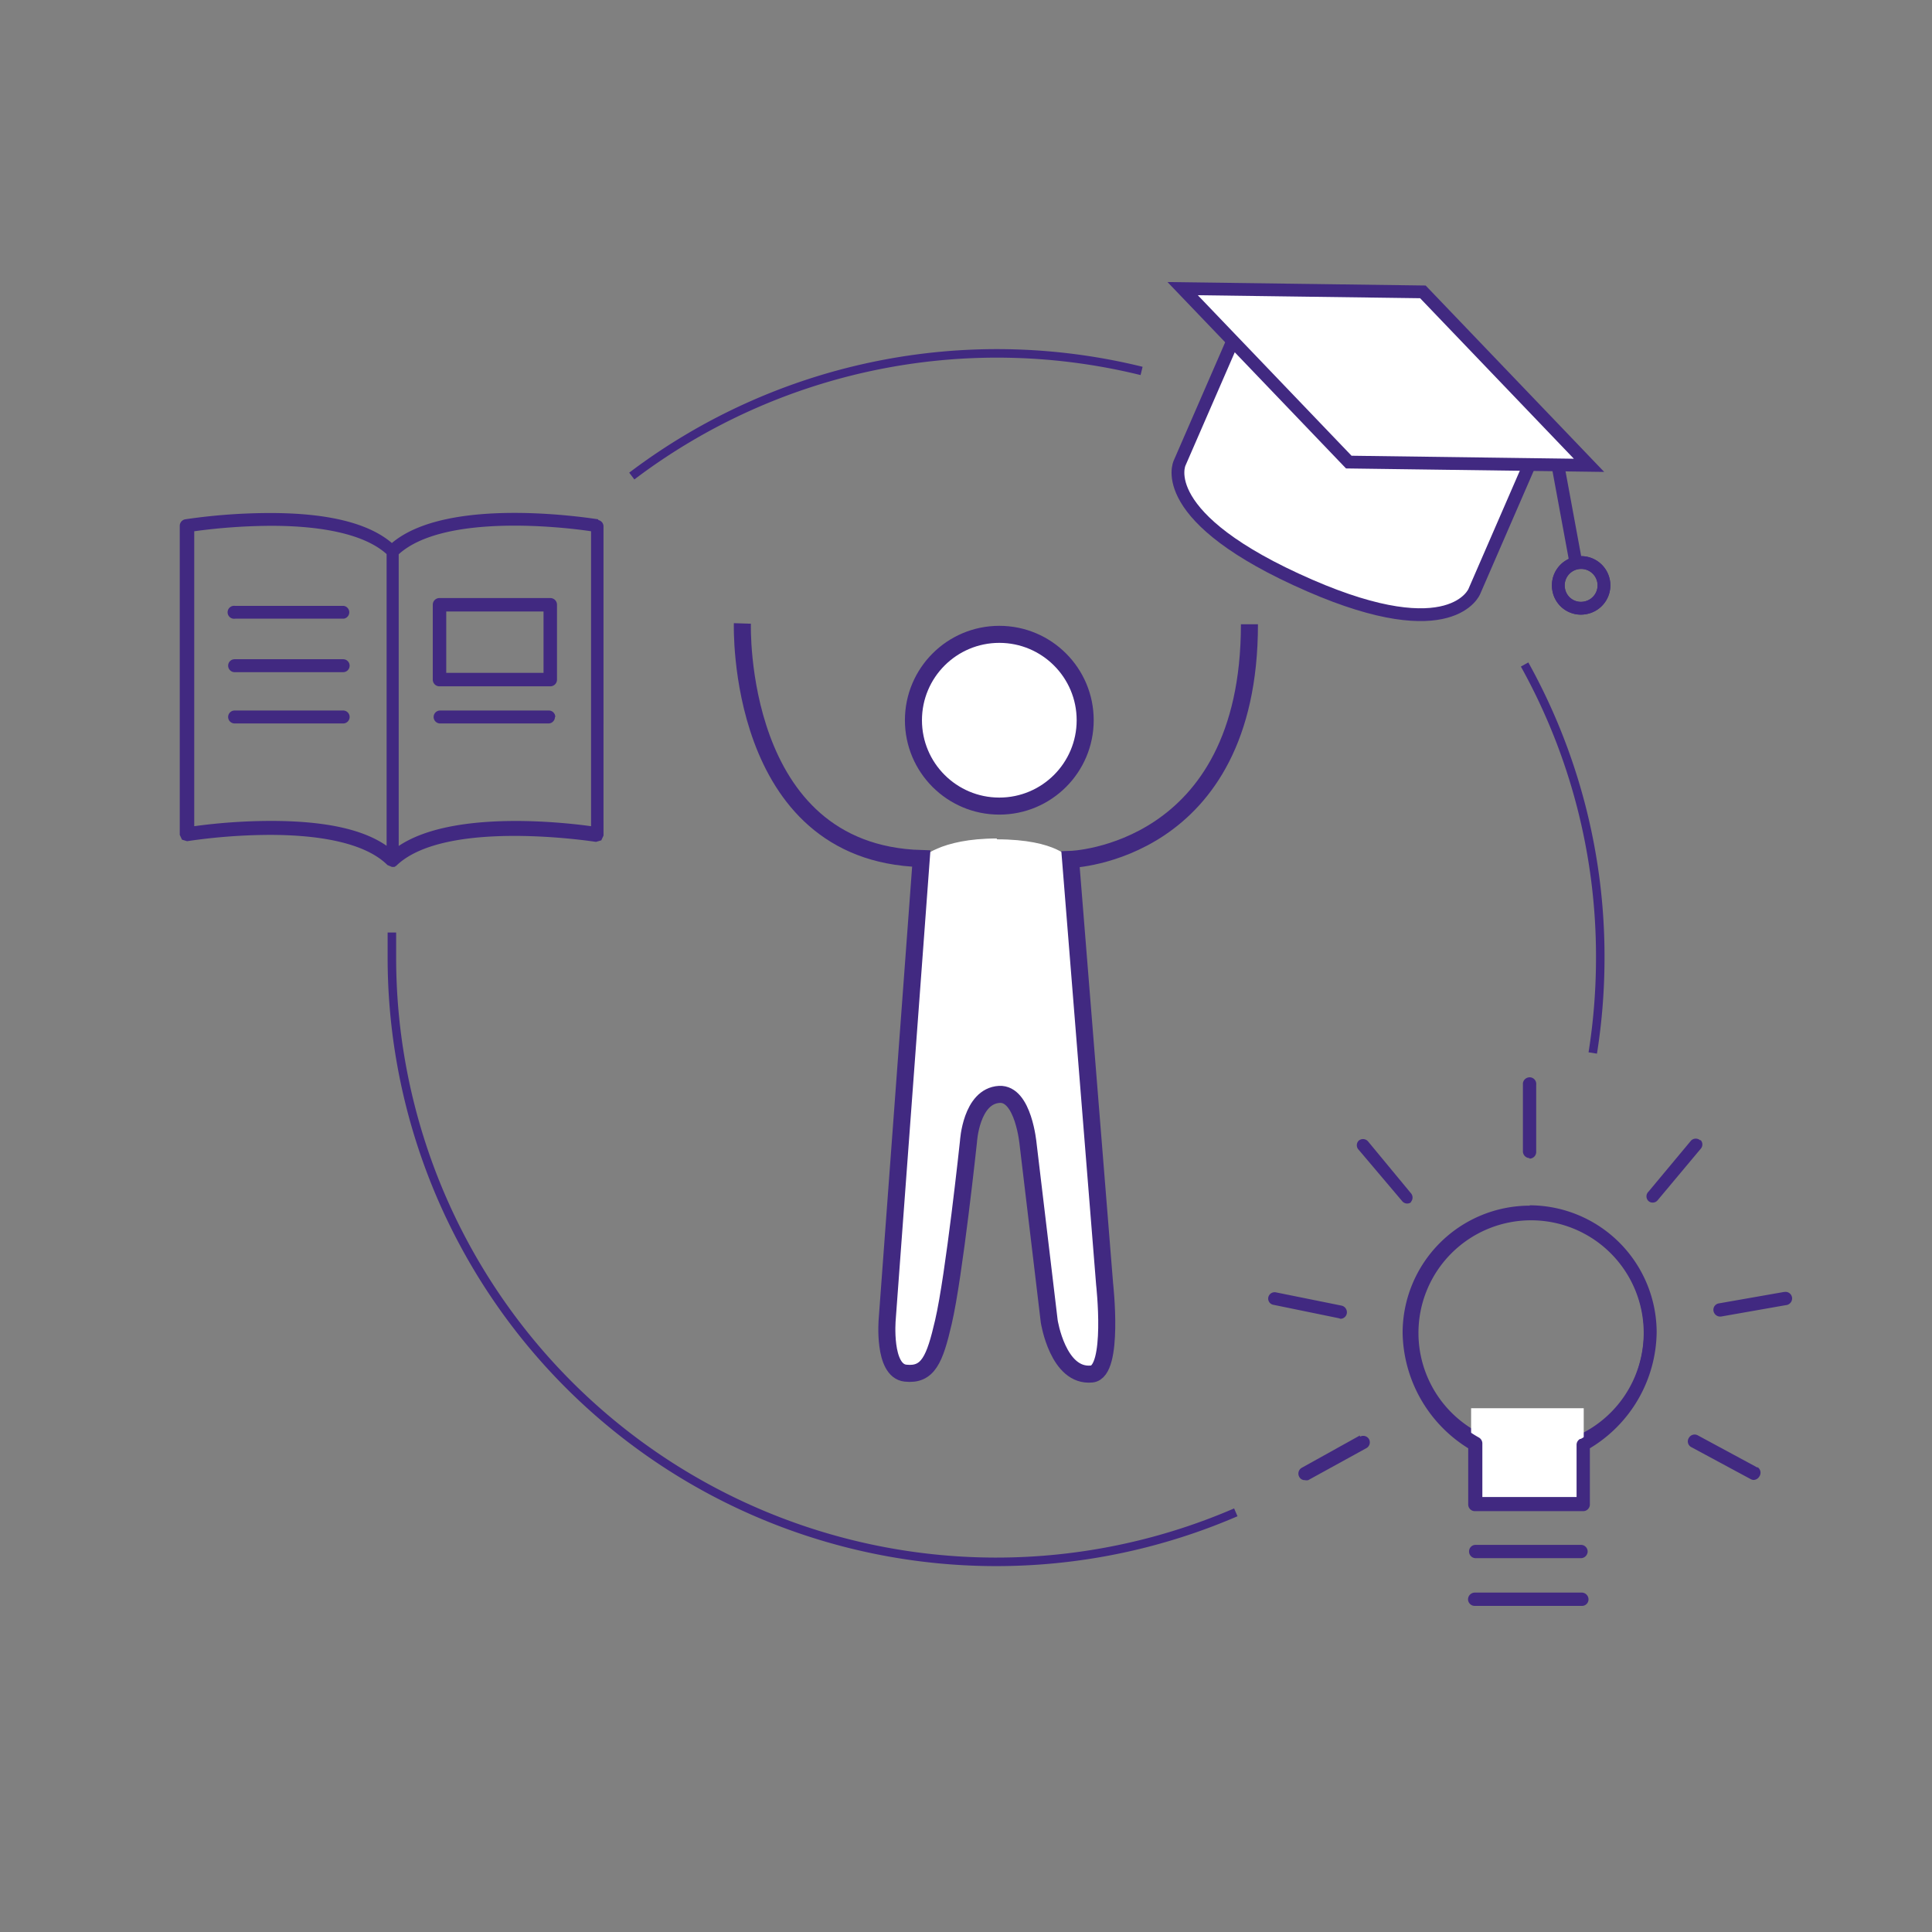 <svg id="Icons_HG_Farbe" xmlns="http://www.w3.org/2000/svg" viewBox="0 0 113.39 113.39"><rect x="0" y="0" width="113.39" height="113.39" fill="#808080" stroke="none"/><defs><style>.cls-1{fill:#fff;}.cls-2,.cls-3,.cls-5{fill:none;stroke:#412981;stroke-miterlimit:10;}.cls-2{stroke-width:0.75px;}.cls-3{stroke-width:0.5px;}.cls-4{fill:#412981;}</style></defs><title>JBF_Factsheet_ISF_Icons_240516</title><path class="cls-1" d="M72.88,18.79l-3.65,8.39s-1.53,3.2,7.65,7.19c8.35,3.63,9.65.34,9.65.34l3.65-8.4Z"/><path class="cls-2" d="M72.88,18.79l-3.65,8.39s-1.53,3.2,7.65,7.19c8.35,3.63,9.65.34,9.65.34l3.65-8.4Z"/><path class="cls-3" d="M93.48,61.8a35.66,35.66,0,0,0,.44-5.6A35.26,35.26,0,0,0,89.48,39"/><path class="cls-3" d="M23,54.73q0,.74,0,1.47A35.47,35.47,0,0,0,72.53,88.76"/><path class="cls-3" d="M67,21.77a35.5,35.5,0,0,0-29.92,6.17"/><path class="cls-4" d="M32.57,42.08a.38.38,0,0,1-.38.38H25.83a.38.38,0,0,1,0-.76h6.38a.38.38,0,0,1,.38.38m-12.07,0a.38.38,0,0,1-.38.38H13.77a.38.38,0,1,1,0-.76h6.37a.38.38,0,0,1,.38.38M13.8,35.56h6.38a.38.38,0,0,1,0,.75H13.8a.38.38,0,1,1,0-.75m6.72,3.51a.38.38,0,0,1-.38.38H13.77a.38.38,0,0,1,0-.76h6.37a.38.38,0,0,1,.38.38m14.17,9.42c-1.74-.24-8.16-.94-11.29,1.16V32.53c2.66-2.41,9.72-1.59,11.29-1.35Zm-12,1.15c-1.43-1-3.72-1.46-6.8-1.46a33.76,33.76,0,0,0-4.49.31V31.18a34.22,34.22,0,0,1,4.52-.32c3.24,0,5.58.58,6.77,1.66ZM35.12,30.48c-.37-.05-8.8-1.42-12.12,1.39-1.37-1.17-3.76-1.76-7.14-1.76a34.29,34.29,0,0,0-5,.37.39.39,0,0,0-.31.38V49l.13.28.3.09A33.76,33.76,0,0,1,15.83,49c3.36,0,5.75.61,6.91,1.77l.26.11.15,0,.11-.07c2.87-2.79,11.63-1.41,11.72-1.4l.31-.09.13-.28V30.89a.38.38,0,0,0-.32-.37"/><path class="cls-4" d="M26.19,39.49H31.9v-3.6H26.19Zm6.11.79H25.79a.39.39,0,0,1-.39-.39v-4.4a.39.39,0,0,1,.39-.39H32.3a.39.39,0,0,1,.39.39v4.4a.39.39,0,0,1-.39.39"/><path class="cls-3" d="M89.8,85.09A6.86,6.86,0,1,0,83,78.24a6.86,6.86,0,0,0,6.85,6.85"/><rect class="cls-1" x="86.34" y="82.65" width="6.61" height="5.63"/><path class="cls-4" d="M86.61,91.45h6.18a.4.4,0,0,0,.39-.39.39.39,0,0,0-.39-.39H86.61a.38.38,0,0,0-.39.39.39.39,0,0,0,.39.39Z"/><path class="cls-4" d="M92.74,84.45a.39.39,0,0,0-.21.34v3.07H87V84.71a.4.4,0,0,0-.22-.35,7.19,7.19,0,0,1-3.65-6.14,6.68,6.68,0,0,1,13.36,0,7.27,7.27,0,0,1-3.71,6.23m-3-13.69a7.47,7.47,0,0,0-7.46,7.46A8.13,8.13,0,0,0,86.17,85v3.3a.39.39,0,0,0,.38.39h6.37a.39.39,0,0,0,.39-.38h0V85a8.06,8.06,0,0,0,3.92-6.8,7.47,7.47,0,0,0-7.45-7.46"/><path class="cls-4" d="M92.84,93.47H86.55a.4.4,0,0,0-.39.39.39.39,0,0,0,.39.39h6.29a.38.38,0,0,0,.39-.38.4.4,0,0,0-.39-.4Z"/><path class="cls-4" d="M89.77,68a.39.39,0,0,0,.39-.39V63.67a.39.39,0,0,0-.34-.44.4.4,0,0,0-.44.35v4a.4.4,0,0,0,.38.39h0"/><path class="cls-4" d="M82.79,70.56a.39.39,0,0,0,0-.55L80.3,67a.39.39,0,0,0-.55-.06.38.38,0,0,0,0,.55h0l2.54,3a.38.38,0,0,0,.54.06h0"/><path class="cls-4" d="M78.67,77.4a.38.38,0,0,0,.38-.4.4.4,0,0,0-.3-.37l-3.86-.78a.38.38,0,0,0-.45.28v0a.37.37,0,0,0,.3.45h0l3.85.79Z"/><path class="cls-4" d="M79.81,84.25l-3.4,1.89a.39.39,0,0,0-.16.53v0a.36.36,0,0,0,.34.2.38.38,0,0,0,.19,0L80.18,85a.39.39,0,0,0,.17-.53v0a.39.39,0,0,0-.53-.15h0"/><path class="cls-4" d="M103.16,86.14l-3.5-1.89a.39.39,0,0,0-.54.14v0a.38.38,0,0,0,.12.53l0,0,3.49,1.88a.42.42,0,0,0,.19.06.41.41,0,0,0,.34-.21.39.39,0,0,0-.12-.55h0"/><path class="cls-4" d="M104.68,75.83l-3.82.67a.38.38,0,0,0-.29.46.4.4,0,0,0,.36.31H101l3.81-.67a.4.4,0,0,0,.37-.41.39.39,0,0,0-.41-.37Z"/><path class="cls-4" d="M99.8,66.94a.39.39,0,0,0-.55,0l-2.5,3a.38.38,0,0,0,0,.55.36.36,0,0,0,.24.09.37.37,0,0,0,.3-.14l2.51-3a.38.38,0,0,0,0-.54h0"/><path class="cls-1" d="M58.52,49.21c-3.4,0-4.45,1.18-4.45,1.18l-2,27.05s-.26,3,1.07,3.15,1.72-.8,2.23-3C56,74.89,56.84,67,56.84,67s.15-2.67,1.81-2.77c1.42-.08,1.69,2.92,1.69,2.92l1.24,10.4s.51,3.3,2.5,3.09c1.33-.15.75-5.28.75-5.28l-2-24.92s-.75-1.18-4.34-1.18"/><path class="cls-1" d="M63.68,42.27a5,5,0,1,1-5-5,5,5,0,0,1,5,5"/><circle class="cls-5" cx="58.65" cy="42.27" r="5.04"/><path class="cls-5" d="M43.57,36.59s-.43,13.48,10.5,13.8l-2,27.05s-.26,3,1.07,3.15,1.72-.8,2.23-3C56,74.89,56.84,67,56.84,67s.15-2.67,1.81-2.77c1.42-.08,1.69,2.92,1.69,2.92l1.24,10.4s.51,3.3,2.5,3.09c1.33-.14.75-5.28.75-5.28l-2-24.92s10.5-.32,10.5-13.8"/><polygon class="cls-1" points="69.41 16.94 79.16 27.12 93.26 27.31 83.51 17.13 69.41 16.94"/><polygon class="cls-2" points="69.41 16.94 79.16 27.12 93.26 27.31 83.51 17.13 69.41 16.94"/><line class="cls-2" x1="91.45" y1="27.39" x2="92.45" y2="32.81"/><path class="cls-2" d="M93,35.68a1.34,1.34,0,1,0-1.52-1.08A1.32,1.32,0,0,0,93,35.68"/><path class="cls-2" d="M93,35.68a1.34,1.34,0,1,0-1.52-1.08A1.32,1.32,0,0,0,93,35.68Z"/></svg>